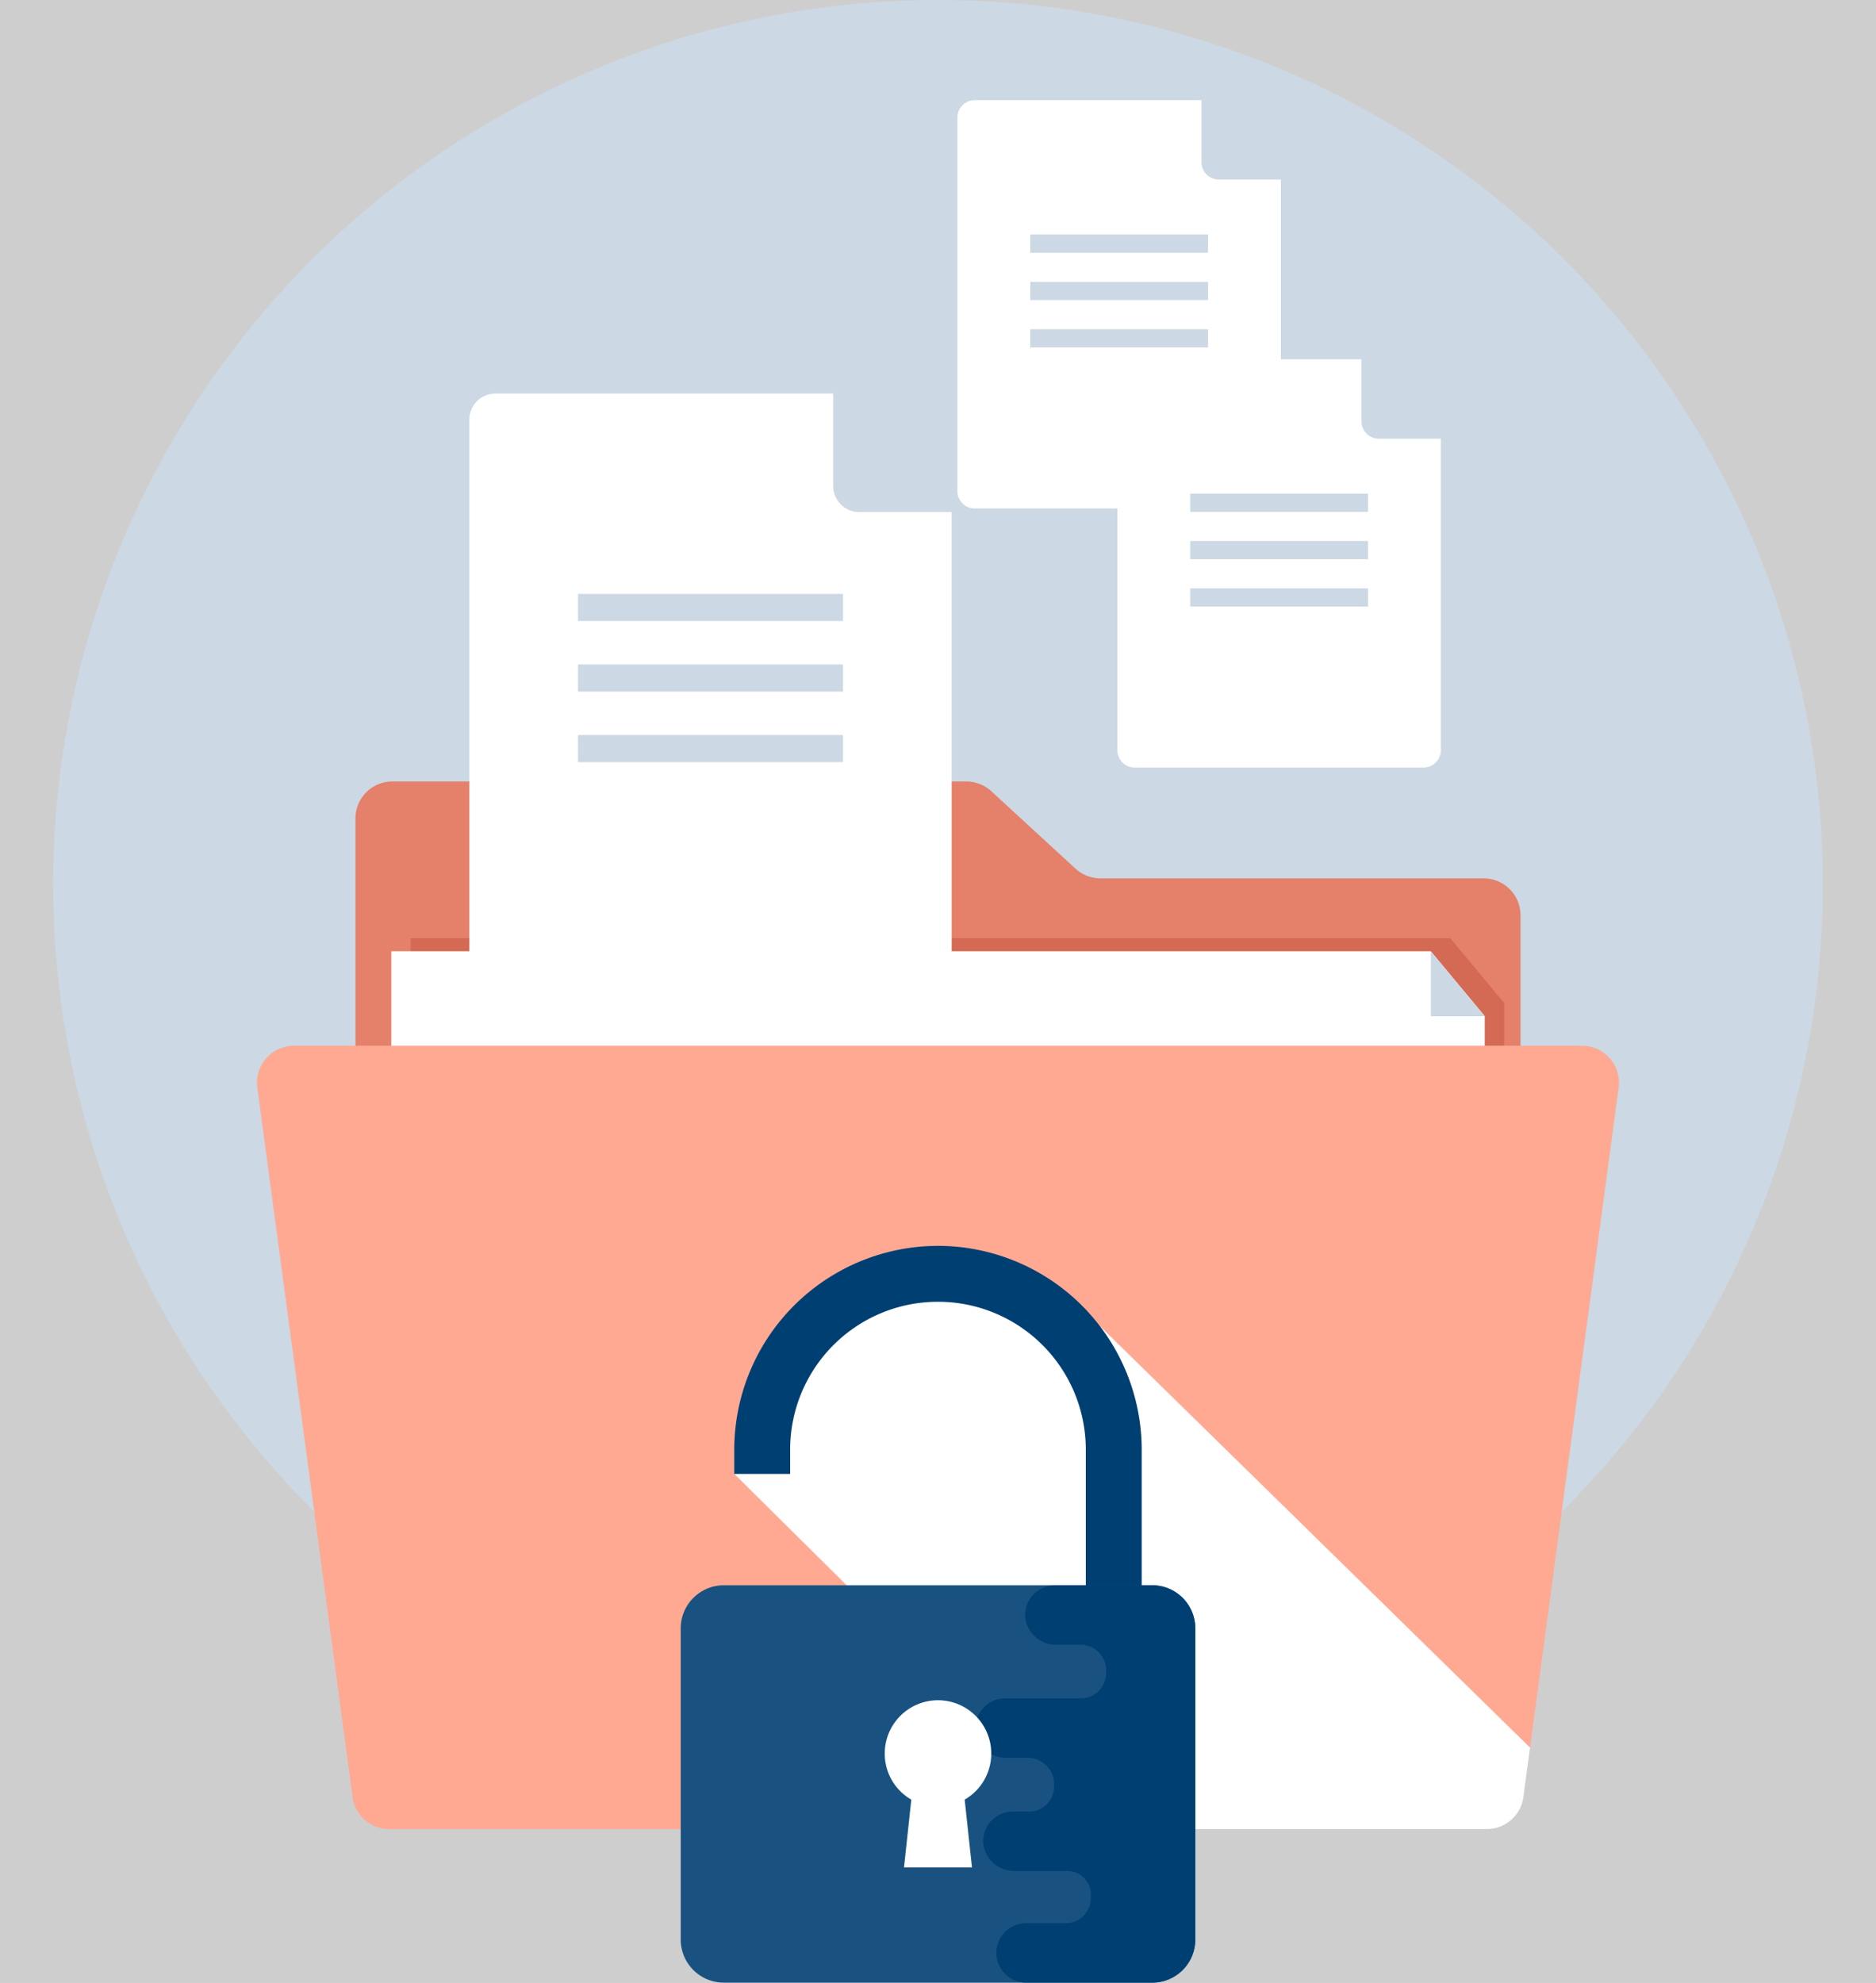 <svg xmlns="http://www.w3.org/2000/svg" width="318" height="336" viewBox="0 0 318 336">
  <rect x="0" y="0" width="318" height="336" fill="#808080" stroke="none"/>
  <g id="Groupe_14605" data-name="Groupe 14605" transform="translate(-855 -2028)">
    <rect id="Rectangle_8828" data-name="Rectangle 8828" width="318" height="336" transform="translate(855 2028)" fill="#fff" opacity="0.61"/>
    <g id="Groupe_14481" data-name="Groupe 14481" transform="translate(693.062 -683.329)">
      <ellipse id="Ellipse_999" data-name="Ellipse 999" cx="150" cy="149.876" rx="150" ry="149.876" transform="translate(170.938 2711.329)" fill="#ccd8e3"/>
      <path id="Tracé_50979" data-name="Tracé 50979" d="M344.236,2858.693l-14.265-13.117a6.251,6.251,0,0,0-4.234-1.651H228.448a6.255,6.255,0,0,0-6.255,6.255h0v121.337H419.677V2866.6a6.254,6.254,0,0,0-6.255-6.255H348.47A6.256,6.256,0,0,1,344.236,2858.693Z" transform="translate(0 -0.157)" fill="#e5806a"/>
      <path id="Tracé_50980" data-name="Tracé 50980" d="M416.9,2881.454v59.067H231.547v-70.055H407.759Z" transform="translate(0 -0.148)" fill="#a22917" opacity="0.25" style="isolation: isolate"/>
      <path id="Tracé_50981" data-name="Tracé 50981" d="M413.614,2883.68v59.067H228.264v-70.053H404.476Z" transform="translate(0 -0.15)" fill="#fff"/>
      <path id="Tracé_50982" data-name="Tracé 50982" d="M430.121,2888.8H211.757a6.26,6.26,0,0,0-6.2,7.088L221.7,3016.131a6.254,6.254,0,0,0,6.2,5.422h186.07a6.255,6.255,0,0,0,6.2-5.422l16.145-120.241a6.256,6.256,0,0,0-6.2-7.088Z" transform="translate(0 -0.247)" fill="#ffa993"/>
      <path id="Tracé_50983" data-name="Tracé 50983" d="M413.614,2883.68h-9.138v-10.986Z" transform="translate(0 -0.123)" fill="#ccd8e3"/>
      <g id="Groupe_13208" data-name="Groupe 13208" transform="translate(324.221 2728.299)">
        <g id="Groupe_13207" data-name="Groupe 13207">
          <g id="Groupe_13206" data-name="Groupe 13206">
            <g id="Groupe_13171" data-name="Groupe 13171" transform="translate(41.376)">
              <g id="Groupe_13170" data-name="Groupe 13170">
                <g id="Groupe_13169" data-name="Groupe 13169">
                  <g id="Groupe_13168" data-name="Groupe 13168">
                    <g id="Groupe_13167" data-name="Groupe 13167">
                      <g id="Groupe_13166" data-name="Groupe 13166">
                        <g id="Groupe_13165" data-name="Groupe 13165">
                          <g id="Groupe_13164" data-name="Groupe 13164">
                            <path id="Tracé_50977" data-name="Tracé 50977" d="M365.6,2738.816a2.96,2.96,0,0,0,2.95,2.953h10.516L365.6,2728.3Z" transform="translate(-365.597 -2728.299)" fill="#ccd8e3"/>
                          </g>
                        </g>
                      </g>
                    </g>
                  </g>
                </g>
              </g>
            </g>
            <g id="Groupe_13180" data-name="Groupe 13180">
              <g id="Groupe_13179" data-name="Groupe 13179">
                <g id="Groupe_13178" data-name="Groupe 13178">
                  <g id="Groupe_13177" data-name="Groupe 13177">
                    <g id="Groupe_13176" data-name="Groupe 13176">
                      <g id="Groupe_13175" data-name="Groupe 13175">
                        <g id="Groupe_13174" data-name="Groupe 13174">
                          <g id="Groupe_13173" data-name="Groupe 13173">
                            <g id="Groupe_13172" data-name="Groupe 13172">
                              <path id="Tracé_50978" data-name="Tracé 50978" d="M365.6,2738.816V2728.3H327.171a2.959,2.959,0,0,0-2.95,2.95v63.3a2.961,2.961,0,0,0,2.95,2.953h48.943a2.96,2.96,0,0,0,2.95-2.953v-52.785H368.548A2.96,2.96,0,0,1,365.6,2738.816Z" transform="translate(-324.221 -2728.299)" fill="#fff"/>
                            </g>
                          </g>
                        </g>
                      </g>
                    </g>
                  </g>
                </g>
              </g>
            </g>
            <g id="Groupe_13205" data-name="Groupe 13205" transform="translate(12.362 22.779)">
              <g id="Groupe_13188" data-name="Groupe 13188">
                <g id="Groupe_13187" data-name="Groupe 13187">
                  <g id="Groupe_13186" data-name="Groupe 13186">
                    <g id="Groupe_13185" data-name="Groupe 13185">
                      <g id="Groupe_13184" data-name="Groupe 13184">
                        <g id="Groupe_13183" data-name="Groupe 13183">
                          <g id="Groupe_13182" data-name="Groupe 13182">
                            <g id="Groupe_13181" data-name="Groupe 13181">
                              <rect id="Rectangle_8149" data-name="Rectangle 8149" width="30.126" height="3.081" fill="#ccd8e3"/>
                            </g>
                          </g>
                        </g>
                      </g>
                    </g>
                  </g>
                </g>
              </g>
              <g id="Groupe_13196" data-name="Groupe 13196" transform="translate(0 8.021)">
                <g id="Groupe_13195" data-name="Groupe 13195">
                  <g id="Groupe_13194" data-name="Groupe 13194">
                    <g id="Groupe_13193" data-name="Groupe 13193">
                      <g id="Groupe_13192" data-name="Groupe 13192">
                        <g id="Groupe_13191" data-name="Groupe 13191">
                          <g id="Groupe_13190" data-name="Groupe 13190">
                            <g id="Groupe_13189" data-name="Groupe 13189">
                              <rect id="Rectangle_8150" data-name="Rectangle 8150" width="30.126" height="3.082" fill="#ccd8e3"/>
                            </g>
                          </g>
                        </g>
                      </g>
                    </g>
                  </g>
                </g>
              </g>
              <g id="Groupe_13204" data-name="Groupe 13204" transform="translate(0 16.045)">
                <g id="Groupe_13203" data-name="Groupe 13203">
                  <g id="Groupe_13202" data-name="Groupe 13202">
                    <g id="Groupe_13201" data-name="Groupe 13201">
                      <g id="Groupe_13200" data-name="Groupe 13200">
                        <g id="Groupe_13199" data-name="Groupe 13199">
                          <g id="Groupe_13198" data-name="Groupe 13198">
                            <g id="Groupe_13197" data-name="Groupe 13197">
                              <rect id="Rectangle_8151" data-name="Rectangle 8151" width="30.126" height="3.082" fill="#ccd8e3"/>
                            </g>
                          </g>
                        </g>
                      </g>
                    </g>
                  </g>
                </g>
              </g>
            </g>
          </g>
        </g>
      </g>
      <g id="Groupe_13254" data-name="Groupe 13254" transform="translate(241.496 2778.023)">
        <g id="Groupe_13253" data-name="Groupe 13253">
          <g id="Groupe_13252" data-name="Groupe 13252">
            <g id="Groupe_13217" data-name="Groupe 13217" transform="translate(61.678)">
              <g id="Groupe_13216" data-name="Groupe 13216">
                <g id="Groupe_13215" data-name="Groupe 13215">
                  <g id="Groupe_13214" data-name="Groupe 13214">
                    <g id="Groupe_13213" data-name="Groupe 13213">
                      <g id="Groupe_13212" data-name="Groupe 13212">
                        <g id="Groupe_13211" data-name="Groupe 13211">
                          <g id="Groupe_13210" data-name="Groupe 13210">
                            <path id="Tracé_50984" data-name="Tracé 50984" d="M303.176,2793.773a4.411,4.411,0,0,0,4.4,4.4h15.672l-20.074-20.079Z" transform="translate(-303.174 -2778.094)" fill="#ccd8e3"/>
                          </g>
                        </g>
                      </g>
                    </g>
                  </g>
                </g>
              </g>
            </g>
            <g id="Groupe_13226" data-name="Groupe 13226" transform="translate(0 0.001)">
              <g id="Groupe_13225" data-name="Groupe 13225">
                <g id="Groupe_13224" data-name="Groupe 13224">
                  <g id="Groupe_13223" data-name="Groupe 13223">
                    <g id="Groupe_13222" data-name="Groupe 13222">
                      <g id="Groupe_13221" data-name="Groupe 13221">
                        <g id="Groupe_13220" data-name="Groupe 13220">
                          <g id="Groupe_13219" data-name="Groupe 13219">
                            <g id="Groupe_13218" data-name="Groupe 13218">
                              <path id="Tracé_50985" data-name="Tracé 50985" d="M303.175,2793.773v-15.678H245.9a4.41,4.41,0,0,0-4.4,4.4v94.364a4.413,4.413,0,0,0,4.4,4.4h72.956a4.414,4.414,0,0,0,4.4-4.4v-78.685H307.575A4.411,4.411,0,0,1,303.175,2793.773Z" transform="translate(-241.496 -2778.095)" fill="#fff"/>
                            </g>
                          </g>
                        </g>
                      </g>
                    </g>
                  </g>
                </g>
              </g>
            </g>
            <g id="Groupe_13251" data-name="Groupe 13251" transform="translate(18.43 33.957)">
              <g id="Groupe_13234" data-name="Groupe 13234">
                <g id="Groupe_13233" data-name="Groupe 13233">
                  <g id="Groupe_13232" data-name="Groupe 13232">
                    <g id="Groupe_13231" data-name="Groupe 13231">
                      <g id="Groupe_13230" data-name="Groupe 13230">
                        <g id="Groupe_13229" data-name="Groupe 13229">
                          <g id="Groupe_13228" data-name="Groupe 13228">
                            <g id="Groupe_13227" data-name="Groupe 13227">
                              <rect id="Rectangle_8152" data-name="Rectangle 8152" width="44.906" height="4.593" fill="#ccd8e3"/>
                            </g>
                          </g>
                        </g>
                      </g>
                    </g>
                  </g>
                </g>
              </g>
              <g id="Groupe_13242" data-name="Groupe 13242" transform="translate(0 11.957)">
                <g id="Groupe_13241" data-name="Groupe 13241">
                  <g id="Groupe_13240" data-name="Groupe 13240">
                    <g id="Groupe_13239" data-name="Groupe 13239">
                      <g id="Groupe_13238" data-name="Groupe 13238">
                        <g id="Groupe_13237" data-name="Groupe 13237">
                          <g id="Groupe_13236" data-name="Groupe 13236">
                            <g id="Groupe_13235" data-name="Groupe 13235">
                              <rect id="Rectangle_8153" data-name="Rectangle 8153" width="44.906" height="4.594" fill="#ccd8e3"/>
                            </g>
                          </g>
                        </g>
                      </g>
                    </g>
                  </g>
                </g>
              </g>
              <g id="Groupe_13250" data-name="Groupe 13250" transform="translate(0 23.917)">
                <g id="Groupe_13249" data-name="Groupe 13249">
                  <g id="Groupe_13248" data-name="Groupe 13248">
                    <g id="Groupe_13247" data-name="Groupe 13247">
                      <g id="Groupe_13246" data-name="Groupe 13246">
                        <g id="Groupe_13245" data-name="Groupe 13245">
                          <g id="Groupe_13244" data-name="Groupe 13244">
                            <g id="Groupe_13243" data-name="Groupe 13243">
                              <rect id="Rectangle_8154" data-name="Rectangle 8154" width="44.906" height="4.594" fill="#ccd8e3"/>
                            </g>
                          </g>
                        </g>
                      </g>
                    </g>
                  </g>
                </g>
              </g>
            </g>
          </g>
        </g>
      </g>
      <g id="Groupe_13299" data-name="Groupe 13299" transform="translate(351.341 2772.212)">
        <g id="Groupe_13298" data-name="Groupe 13298">
          <g id="Groupe_13297" data-name="Groupe 13297">
            <g id="Groupe_13262" data-name="Groupe 13262" transform="translate(41.376)">
              <g id="Groupe_13261" data-name="Groupe 13261">
                <g id="Groupe_13260" data-name="Groupe 13260">
                  <g id="Groupe_13259" data-name="Groupe 13259">
                    <g id="Groupe_13258" data-name="Groupe 13258">
                      <g id="Groupe_13257" data-name="Groupe 13257">
                        <g id="Groupe_13256" data-name="Groupe 13256">
                          <g id="Groupe_13255" data-name="Groupe 13255">
                            <path id="Tracé_50986" data-name="Tracé 50986" d="M392.718,2782.785a2.96,2.96,0,0,0,2.951,2.953h10.515l-13.467-13.47Z" transform="translate(-392.717 -2772.268)" fill="#ccd8e3"/>
                          </g>
                        </g>
                      </g>
                    </g>
                  </g>
                </g>
              </g>
            </g>
            <g id="Groupe_13271" data-name="Groupe 13271">
              <g id="Groupe_13270" data-name="Groupe 13270">
                <g id="Groupe_13269" data-name="Groupe 13269">
                  <g id="Groupe_13268" data-name="Groupe 13268">
                    <g id="Groupe_13267" data-name="Groupe 13267">
                      <g id="Groupe_13266" data-name="Groupe 13266">
                        <g id="Groupe_13265" data-name="Groupe 13265">
                          <g id="Groupe_13264" data-name="Groupe 13264">
                            <g id="Groupe_13263" data-name="Groupe 13263">
                              <path id="Tracé_50987" data-name="Tracé 50987" d="M392.717,2782.785v-10.517H354.291a2.958,2.958,0,0,0-2.95,2.951v63.3a2.961,2.961,0,0,0,2.95,2.953h48.943a2.961,2.961,0,0,0,2.95-2.953v-52.786H395.673A2.96,2.96,0,0,1,392.717,2782.785Z" transform="translate(-351.341 -2772.268)" fill="#fff"/>
                            </g>
                          </g>
                        </g>
                      </g>
                    </g>
                  </g>
                </g>
              </g>
            </g>
            <g id="Groupe_13296" data-name="Groupe 13296" transform="translate(12.362 22.78)">
              <g id="Groupe_13279" data-name="Groupe 13279">
                <g id="Groupe_13278" data-name="Groupe 13278">
                  <g id="Groupe_13277" data-name="Groupe 13277">
                    <g id="Groupe_13276" data-name="Groupe 13276">
                      <g id="Groupe_13275" data-name="Groupe 13275">
                        <g id="Groupe_13274" data-name="Groupe 13274">
                          <g id="Groupe_13273" data-name="Groupe 13273">
                            <g id="Groupe_13272" data-name="Groupe 13272">
                              <rect id="Rectangle_8155" data-name="Rectangle 8155" width="30.126" height="3.081" fill="#ccd8e3"/>
                            </g>
                          </g>
                        </g>
                      </g>
                    </g>
                  </g>
                </g>
              </g>
              <g id="Groupe_13287" data-name="Groupe 13287" transform="translate(0 8.021)">
                <g id="Groupe_13286" data-name="Groupe 13286">
                  <g id="Groupe_13285" data-name="Groupe 13285">
                    <g id="Groupe_13284" data-name="Groupe 13284">
                      <g id="Groupe_13283" data-name="Groupe 13283">
                        <g id="Groupe_13282" data-name="Groupe 13282">
                          <g id="Groupe_13281" data-name="Groupe 13281">
                            <g id="Groupe_13280" data-name="Groupe 13280">
                              <rect id="Rectangle_8156" data-name="Rectangle 8156" width="30.126" height="3.082" fill="#ccd8e3"/>
                            </g>
                          </g>
                        </g>
                      </g>
                    </g>
                  </g>
                </g>
              </g>
              <g id="Groupe_13295" data-name="Groupe 13295" transform="translate(0 16.045)">
                <g id="Groupe_13294" data-name="Groupe 13294">
                  <g id="Groupe_13293" data-name="Groupe 13293">
                    <g id="Groupe_13292" data-name="Groupe 13292">
                      <g id="Groupe_13291" data-name="Groupe 13291">
                        <g id="Groupe_13290" data-name="Groupe 13290">
                          <g id="Groupe_13289" data-name="Groupe 13289">
                            <g id="Groupe_13288" data-name="Groupe 13288">
                              <rect id="Rectangle_8157" data-name="Rectangle 8157" width="30.126" height="3.082" fill="#ccd8e3"/>
                            </g>
                          </g>
                        </g>
                      </g>
                    </g>
                  </g>
                </g>
              </g>
            </g>
          </g>
        </g>
      </g>
      <path id="Tracé_51785" data-name="Tracé 51785" d="M344.714,2932.714l-23.775-4.471-20.813,6.176L286.4,2961.355l60.762,60.2h66.809a6.255,6.255,0,0,0,6.2-5.422l1.126-8.383Z" transform="translate(0 -0.247)" fill="#fff"/>
      <g id="Groupe_14480" data-name="Groupe 14480" transform="translate(277.33 2922.467)">
        <path id="Tracé_51786" data-name="Tracé 51786" d="M320.934,2922.714a34.57,34.57,0,0,0-34.531,34.531v4.114h9.473v-4.114a25.058,25.058,0,1,1,50.116,0v25.349h9.476v-25.349A34.571,34.571,0,0,0,320.934,2922.714Z" transform="translate(-277.33 -2922.714)" fill="#003f72"/>
        <path id="Tracé_51787" data-name="Tracé 51787" d="M284.627,3047.576h72.625a7.3,7.3,0,0,0,7.3-7.3v-52.74a7.3,7.3,0,0,0-7.3-7.3H284.627a7.3,7.3,0,0,0-7.3,7.3v52.74A7.3,7.3,0,0,0,284.627,3047.576Z" transform="translate(-277.33 -2922.714)" fill="#195280"/>
        <path id="Tracé_51788" data-name="Tracé 51788" d="M333.642,3018.577H336.4a4.226,4.226,0,0,0,4.225-4.251v-.354a4.465,4.465,0,0,0-4.455-4.484H332.6a5.234,5.234,0,0,1-5.32-4.768,5.041,5.041,0,0,1,5.035-5.313H345.2a4.3,4.3,0,0,0,4.225-4.484v-.124a4.3,4.3,0,0,0-4.225-4.48h-4.166a5.233,5.233,0,0,1-5.32-4.769,5.041,5.041,0,0,1,5.035-5.312h16.5a7.3,7.3,0,0,1,7.3,7.3v52.74a7.3,7.3,0,0,1-7.3,7.3h-21.37a5.042,5.042,0,0,1,0-10.084h6.743a4.227,4.227,0,0,0,4.217-4.24v-.055c0-.1,0-.2.011-.306a3.993,3.993,0,0,0-3.987-4.236h-8.939a5.233,5.233,0,0,1-5.32-4.769A5.042,5.042,0,0,1,333.642,3018.577Z" transform="translate(-277.33 -2922.714)" fill="#003f72"/>
        <path id="Tracé_51789" data-name="Tracé 51789" d="M311.91,3008.791a9.028,9.028,0,1,1,13.549,7.772l1.238,11.491H315.176l1.237-11.491A8.987,8.987,0,0,1,311.91,3008.791Z" transform="translate(-277.33 -2922.714)" fill="#fff"/>
      </g>
    </g>
  </g>
</svg>
